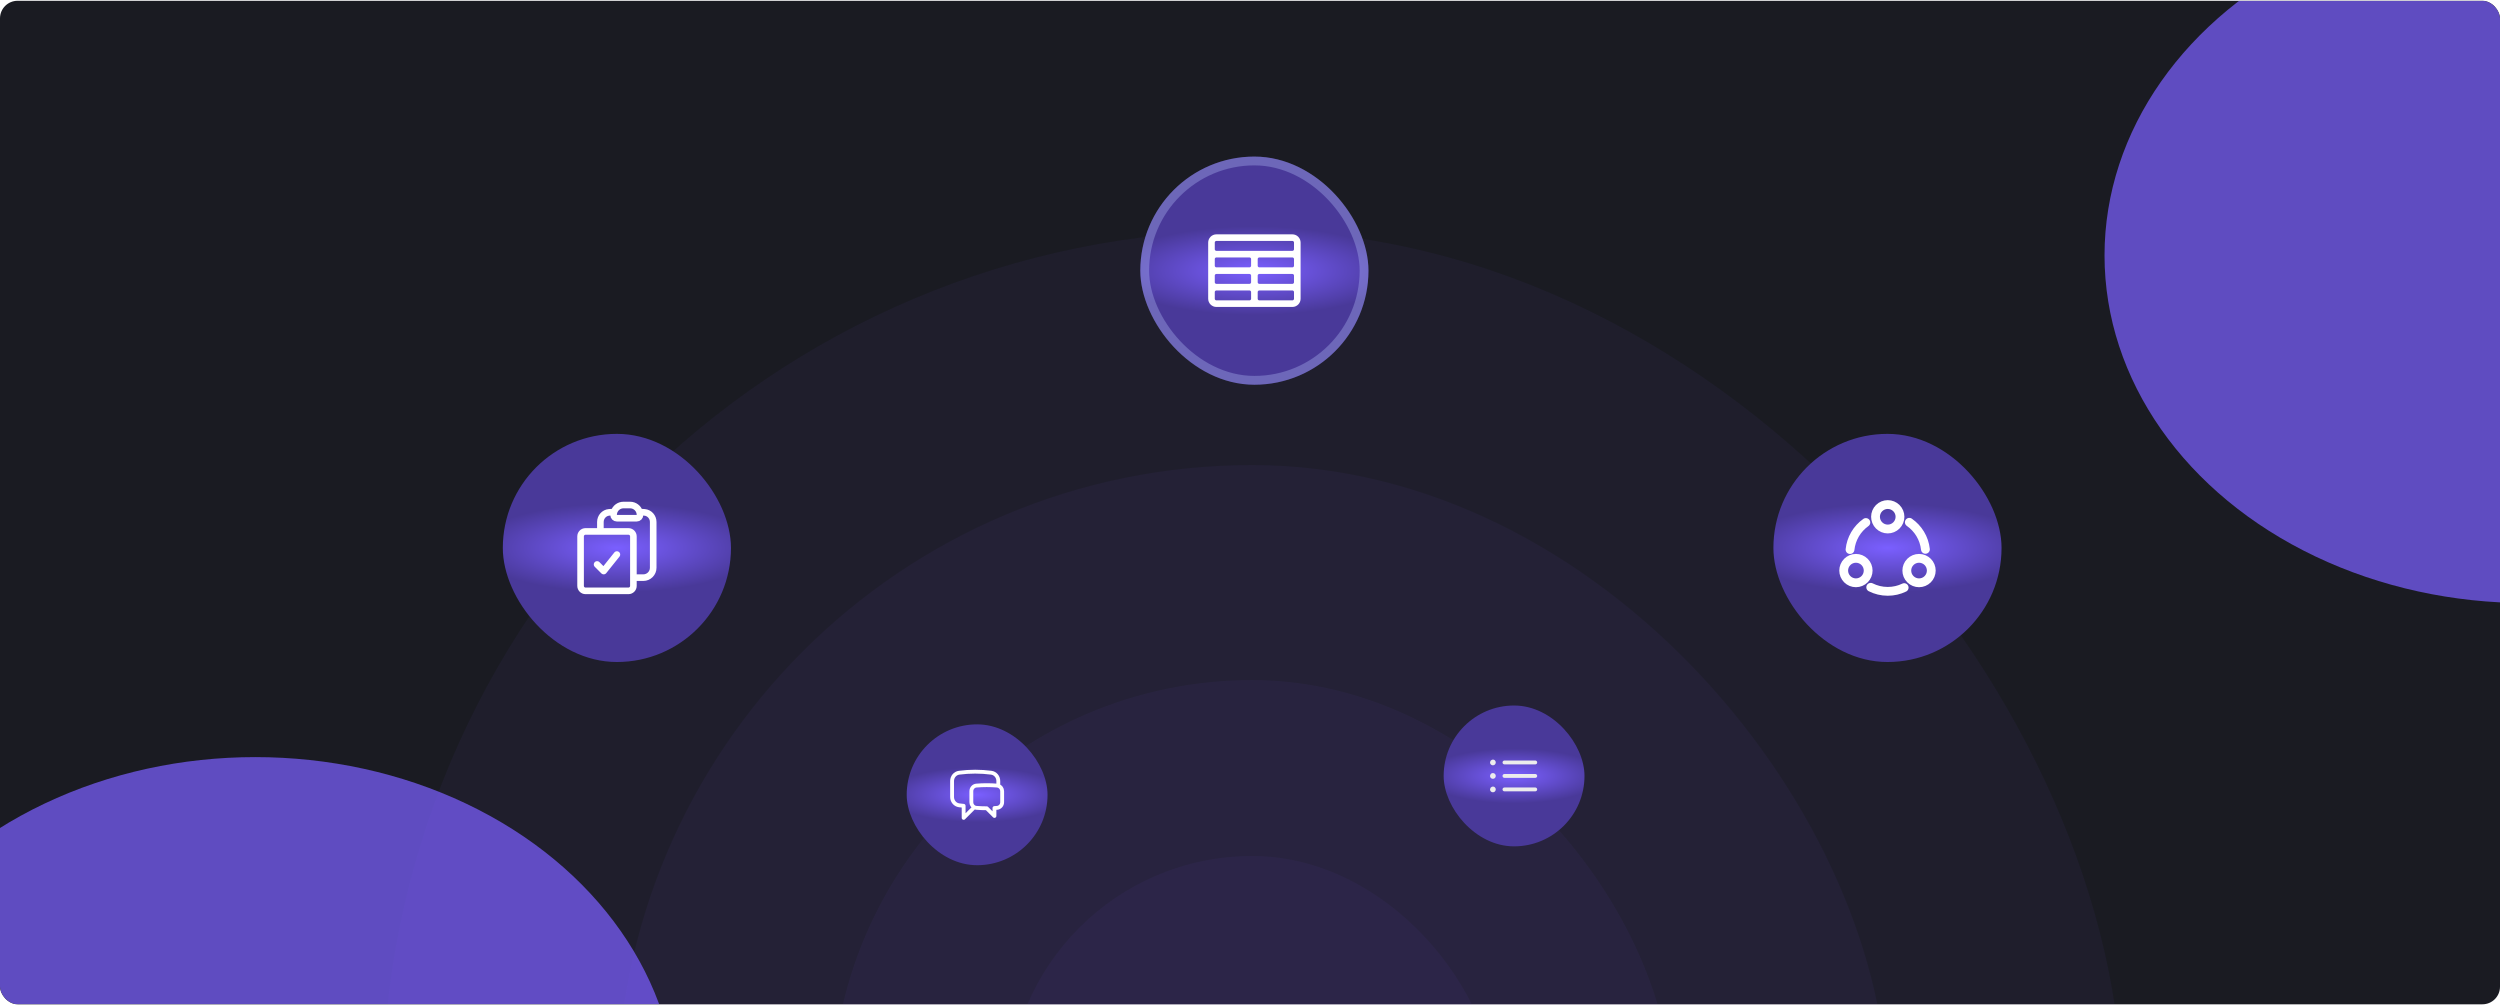 <svg width="568" height="229" viewBox="0 0 568 229" fill="none" xmlns="http://www.w3.org/2000/svg">
<g filter="url(#filter0_n_46515_6933)">
<g clip-path="url(#clip0_46515_6933)">
<rect y="0.178" width="568" height="228" rx="4" fill="#1A1B22"/>
<g filter="url(#filter1_f_46515_6933)">
<ellipse cx="574.001" cy="58.028" rx="95.853" ry="78.987" fill="#7A5FFF" fill-opacity="0.72"/>
</g>
<g filter="url(#filter2_f_46515_6933)">
<ellipse cx="58.001" cy="251" rx="95.853" ry="78.987" fill="#7A5FFF" fill-opacity="0.72"/>
</g>
<rect x="86.865" y="52.365" width="395.27" height="395.27" rx="197.635" fill="#7A5FFF" fill-opacity="0.05"/>
<g filter="url(#filter3_d_46515_6933)">
<rect x="258.08" y="34.575" width="51.834" height="51.834" rx="25.917" fill="url(#paint0_radial_46515_6933)"/>
<rect x="259.08" y="35.575" width="49.834" height="49.834" rx="24.917" stroke="#BACAFF" stroke-opacity="0.32" stroke-width="2"/>
<path d="M275.373 67.992H292.623M275.373 67.992C274.752 67.992 274.248 67.489 274.248 66.867M275.373 67.992H282.873C283.494 67.992 283.998 67.489 283.998 66.867M274.248 66.867V54.117M274.248 66.867V65.367C274.248 64.746 274.752 64.242 275.373 64.242M293.748 66.867V54.117M293.748 66.867C293.748 67.489 293.244 67.992 292.623 67.992M293.748 66.867V65.367C293.748 64.746 293.244 64.242 292.623 64.242M292.623 67.992H285.123C284.502 67.992 283.998 67.489 283.998 66.867M293.748 54.117C293.748 53.496 293.244 52.992 292.623 52.992H275.373C274.752 52.992 274.248 53.496 274.248 54.117M293.748 54.117V55.617C293.748 56.239 293.244 56.742 292.623 56.742M274.248 54.117V55.617C274.248 56.239 274.752 56.742 275.373 56.742M275.373 56.742H292.623M275.373 56.742H282.873C283.494 56.742 283.998 57.246 283.998 57.867M275.373 56.742C274.752 56.742 274.248 57.246 274.248 57.867V59.367C274.248 59.989 274.752 60.492 275.373 60.492M292.623 56.742H285.123C284.502 56.742 283.998 57.246 283.998 57.867M292.623 56.742C293.244 56.742 293.748 57.246 293.748 57.867V59.367C293.748 59.989 293.244 60.492 292.623 60.492M275.373 60.492H282.873M275.373 60.492C274.752 60.492 274.248 60.996 274.248 61.617V63.117C274.248 63.739 274.752 64.242 275.373 64.242M283.998 59.367V57.867M283.998 59.367C283.998 59.989 283.494 60.492 282.873 60.492M283.998 59.367C283.998 59.989 284.502 60.492 285.123 60.492M282.873 60.492C283.494 60.492 283.998 60.996 283.998 61.617M285.123 60.492H292.623M285.123 60.492C284.502 60.492 283.998 60.996 283.998 61.617M292.623 60.492C293.244 60.492 293.748 60.996 293.748 61.617V63.117C293.748 63.739 293.244 64.242 292.623 64.242M275.373 64.242H282.873M283.998 63.117V61.617M283.998 63.117C283.998 63.739 283.494 64.242 282.873 64.242M283.998 63.117C283.998 63.739 284.502 64.242 285.123 64.242M282.873 64.242C283.494 64.242 283.998 64.746 283.998 65.367M283.998 66.867V65.367M283.998 65.367C283.998 64.746 284.502 64.242 285.123 64.242M285.123 64.242H292.623" stroke="white" stroke-width="1.5" stroke-linecap="round" stroke-linejoin="round"/>
</g>
<rect x="140.158" y="105.66" width="288.68" height="288.68" rx="144.34" fill="#7A5FFF" fill-opacity="0.05"/>
<rect x="114.24" y="98.575" width="51.834" height="51.834" rx="25.917" fill="url(#paint1_radial_46515_6933)"/>
<path d="M139.508 116.328C139.443 116.538 139.408 116.761 139.408 116.992C139.408 117.406 139.744 117.742 140.158 117.742H144.658C145.072 117.742 145.408 117.406 145.408 116.992C145.408 116.761 145.373 116.538 145.309 116.328M139.508 116.328C139.791 115.41 140.647 114.742 141.658 114.742H143.158C144.17 114.742 145.025 115.41 145.309 116.328M139.508 116.328C139.132 116.351 138.758 116.377 138.384 116.408C137.253 116.502 136.408 117.465 136.408 118.6V120.742M145.309 116.328C145.684 116.351 146.059 116.377 146.432 116.408C147.563 116.502 148.408 117.465 148.408 118.6V128.992C148.408 130.235 147.401 131.242 146.158 131.242H143.908M136.408 120.742H133.033C132.412 120.742 131.908 121.246 131.908 121.867V133.117C131.908 133.739 132.412 134.242 133.033 134.242H142.783C143.405 134.242 143.908 133.739 143.908 133.117V131.242M136.408 120.742H142.783C143.405 120.742 143.908 121.246 143.908 121.867V131.242M135.658 128.242L137.158 129.742L140.158 125.992" stroke="white" stroke-width="1.5" stroke-linecap="round" stroke-linejoin="round"/>
<rect x="189.01" y="154.514" width="190.973" height="190.973" rx="95.487" fill="#7A5FFF" fill-opacity="0.05"/>
<rect x="206.002" y="164.575" width="32" height="32" rx="16" fill="url(#paint2_radial_46515_6933)"/>
<g clip-path="url(#clip1_46515_6933)">
<path d="M226.814 178.54C227.33 178.706 227.689 179.198 227.689 179.763V182.263C227.689 182.926 227.195 183.489 226.534 183.542C226.337 183.559 226.138 183.573 225.939 183.585V185.388L224.189 183.638C223.4 183.638 222.618 183.605 221.845 183.542C221.671 183.528 221.508 183.479 221.363 183.401M226.814 178.54C226.726 178.512 226.633 178.493 226.537 178.485C225.763 178.42 224.98 178.388 224.189 178.388C223.399 178.388 222.616 178.42 221.842 178.485C221.182 178.539 220.689 179.101 220.689 179.763V182.263C220.689 182.752 220.958 183.185 221.363 183.401M226.814 178.54V177.447C226.814 176.501 226.143 175.681 225.205 175.56C224.013 175.405 222.798 175.325 221.565 175.325C220.331 175.325 219.116 175.405 217.924 175.56C216.986 175.681 216.314 176.501 216.314 177.447V181.078C216.314 182.024 216.986 182.844 217.924 182.966C218.261 183.009 218.599 183.047 218.939 183.079V185.825L221.363 183.401" stroke="white" stroke-width="0.875" stroke-linecap="round" stroke-linejoin="round"/>
</g>
<rect x="327.998" y="160.292" width="32" height="32" rx="16" fill="url(#paint3_radial_46515_6933)"/>
<path d="M341.811 173.229H348.811M341.811 176.292H348.811M341.811 179.354H348.811M339.186 173.229H339.19V173.234H339.186V173.229ZM339.404 173.229C339.404 173.35 339.306 173.448 339.186 173.448C339.065 173.448 338.967 173.35 338.967 173.229C338.967 173.109 339.065 173.011 339.186 173.011C339.306 173.011 339.404 173.109 339.404 173.229ZM339.186 176.292H339.19V176.296H339.186V176.292ZM339.404 176.292C339.404 176.413 339.306 176.511 339.186 176.511C339.065 176.511 338.967 176.413 338.967 176.292C338.967 176.171 339.065 176.073 339.186 176.073C339.306 176.073 339.404 176.171 339.404 176.292ZM339.186 179.354H339.19V179.359H339.186V179.354ZM339.404 179.354C339.404 179.475 339.306 179.573 339.186 179.573C339.065 179.573 338.967 179.475 338.967 179.354C338.967 179.234 339.065 179.136 339.186 179.136C339.306 179.136 339.404 179.234 339.404 179.354Z" stroke="#ECECEC" stroke-width="0.875" stroke-linecap="round" stroke-linejoin="round"/>
<rect x="228.982" y="194.484" width="111.031" height="111.031" rx="55.515" fill="#7A5FFF" fill-opacity="0.05"/>
<rect x="402.918" y="98.575" width="51.834" height="51.834" rx="25.917" fill="url(#paint4_radial_46515_6933)"/>
<g clip-path="url(#clip2_46515_6933)">
<path d="M433.797 118.662C435.797 120.052 437.177 122.262 437.457 124.812M420.327 124.862C420.452 123.639 420.839 122.457 421.46 121.396C422.081 120.336 422.922 119.42 423.927 118.712M425.027 133.432C426.187 134.022 427.507 134.352 428.897 134.352C430.237 134.352 431.497 134.052 432.627 133.502M431.677 117.412C431.677 117.777 431.605 118.138 431.465 118.476C431.325 118.813 431.121 119.119 430.862 119.378C430.604 119.636 430.298 119.841 429.961 119.98C429.623 120.12 429.262 120.192 428.897 120.192C428.532 120.192 428.17 120.12 427.833 119.98C427.496 119.841 427.189 119.636 426.931 119.378C426.673 119.119 426.468 118.813 426.328 118.476C426.189 118.138 426.117 117.777 426.117 117.412C426.117 116.675 426.41 115.967 426.931 115.446C427.452 114.925 428.159 114.632 428.897 114.632C429.634 114.632 430.341 114.925 430.862 115.446C431.384 115.967 431.677 116.675 431.677 117.412ZM424.447 129.632C424.447 130.369 424.154 131.076 423.632 131.598C423.111 132.119 422.404 132.412 421.667 132.412C420.929 132.412 420.222 132.119 419.701 131.598C419.18 131.076 418.887 130.369 418.887 129.632C418.887 128.895 419.18 128.187 419.701 127.666C420.222 127.145 420.929 126.852 421.667 126.852C422.404 126.852 423.111 127.145 423.632 127.666C424.154 128.187 424.447 128.895 424.447 129.632ZM438.787 129.632C438.787 129.997 438.715 130.358 438.575 130.696C438.435 131.033 438.231 131.339 437.972 131.598C437.714 131.856 437.408 132.061 437.071 132.2C436.733 132.34 436.372 132.412 436.007 132.412C435.642 132.412 435.28 132.34 434.943 132.2C434.606 132.061 434.299 131.856 434.041 131.598C433.783 131.339 433.578 131.033 433.438 130.696C433.299 130.358 433.227 129.997 433.227 129.632C433.227 128.895 433.52 128.187 434.041 127.666C434.562 127.145 435.269 126.852 436.007 126.852C436.744 126.852 437.451 127.145 437.972 127.666C438.494 128.187 438.787 128.895 438.787 129.632Z" stroke="white" stroke-width="2" stroke-linecap="round" stroke-linejoin="round"/>
</g>
</g>
</g>
<defs>
<filter id="filter0_n_46515_6933" x="0" y="0.178" width="568" height="228" filterUnits="userSpaceOnUse" color-interpolation-filters="sRGB">
<feFlood flood-opacity="0" result="BackgroundImageFix"/>
<feBlend mode="normal" in="SourceGraphic" in2="BackgroundImageFix" result="shape"/>
<feTurbulence type="fractalNoise" baseFrequency="2 2" stitchTiles="stitch" numOctaves="3" result="noise" seed="3750" />
<feColorMatrix in="noise" type="luminanceToAlpha" result="alphaNoise" />
<feComponentTransfer in="alphaNoise" result="coloredNoise1">
<feFuncA type="discrete" tableValues="1 1 1 1 1 1 1 1 1 1 1 1 1 1 1 1 1 1 1 1 1 1 1 1 1 1 1 1 1 1 1 1 1 1 1 1 1 1 1 1 1 1 1 1 1 1 1 1 1 1 1 0 0 0 0 0 0 0 0 0 0 0 0 0 0 0 0 0 0 0 0 0 0 0 0 0 0 0 0 0 0 0 0 0 0 0 0 0 0 0 0 0 0 0 0 0 0 0 0 0 "/>
</feComponentTransfer>
<feComposite operator="in" in2="shape" in="coloredNoise1" result="noise1Clipped" />
<feFlood flood-color="rgba(0, 0, 0, 0.12)" result="color1Flood" />
<feComposite operator="in" in2="noise1Clipped" in="color1Flood" result="color1" />
<feMerge result="effect1_noise_46515_6933">
<feMergeNode in="shape" />
<feMergeNode in="color1" />
</feMerge>
</filter>
<filter id="filter1_f_46515_6933" x="298.148" y="-200.959" width="551.705" height="517.973" filterUnits="userSpaceOnUse" color-interpolation-filters="sRGB">
<feFlood flood-opacity="0" result="BackgroundImageFix"/>
<feBlend mode="normal" in="SourceGraphic" in2="BackgroundImageFix" result="shape"/>
<feGaussianBlur stdDeviation="90" result="effect1_foregroundBlur_46515_6933"/>
</filter>
<filter id="filter2_f_46515_6933" x="-217.852" y="-7.986" width="551.705" height="517.973" filterUnits="userSpaceOnUse" color-interpolation-filters="sRGB">
<feFlood flood-opacity="0" result="BackgroundImageFix"/>
<feBlend mode="normal" in="SourceGraphic" in2="BackgroundImageFix" result="shape"/>
<feGaussianBlur stdDeviation="90" result="effect1_foregroundBlur_46515_6933"/>
</filter>
<filter id="filter3_d_46515_6933" x="230.08" y="6.575" width="109.834" height="109.834" filterUnits="userSpaceOnUse" color-interpolation-filters="sRGB">
<feFlood flood-opacity="0" result="BackgroundImageFix"/>
<feColorMatrix in="SourceAlpha" type="matrix" values="0 0 0 0 0 0 0 0 0 0 0 0 0 0 0 0 0 0 127 0" result="hardAlpha"/>
<feMorphology radius="15" operator="dilate" in="SourceAlpha" result="effect1_dropShadow_46515_6933"/>
<feOffset dx="1" dy="1"/>
<feGaussianBlur stdDeviation="7"/>
<feComposite in2="hardAlpha" operator="out"/>
<feColorMatrix type="matrix" values="0 0 0 0 0.349 0 0 0 0 0.271 0 0 0 0 0.729 0 0 0 0.49 0"/>
<feBlend mode="normal" in2="BackgroundImageFix" result="effect1_dropShadow_46515_6933"/>
<feBlend mode="normal" in="SourceGraphic" in2="effect1_dropShadow_46515_6933" result="shape"/>
</filter>
<radialGradient id="paint0_radial_46515_6933" cx="0" cy="0" r="1" gradientUnits="userSpaceOnUse" gradientTransform="translate(283.997 60.492) rotate(90) scale(10.075 32.884)">
<stop stop-color="#7A5FFF"/>
<stop offset="1" stop-color="#493999"/>
</radialGradient>
<radialGradient id="paint1_radial_46515_6933" cx="0" cy="0" r="1" gradientUnits="userSpaceOnUse" gradientTransform="translate(140.157 124.492) rotate(90) scale(10.075 32.884)">
<stop stop-color="#7A5FFF"/>
<stop offset="1" stop-color="#493999"/>
</radialGradient>
<radialGradient id="paint2_radial_46515_6933" cx="0" cy="0" r="1" gradientUnits="userSpaceOnUse" gradientTransform="translate(222.002 180.575) rotate(90) scale(6.22 20.301)">
<stop stop-color="#7A5FFF"/>
<stop offset="1" stop-color="#493999"/>
</radialGradient>
<radialGradient id="paint3_radial_46515_6933" cx="0" cy="0" r="1" gradientUnits="userSpaceOnUse" gradientTransform="translate(343.998 176.292) rotate(90) scale(6.22 20.301)">
<stop stop-color="#7A5FFF"/>
<stop offset="1" stop-color="#493999"/>
</radialGradient>
<radialGradient id="paint4_radial_46515_6933" cx="0" cy="0" r="1" gradientUnits="userSpaceOnUse" gradientTransform="translate(428.835 124.492) rotate(90) scale(10.075 32.884)">
<stop stop-color="#7A5FFF"/>
<stop offset="1" stop-color="#493999"/>
</radialGradient>
<clipPath id="clip0_46515_6933">
<rect y="0.178" width="568" height="228" rx="4" fill="white"/>
</clipPath>
<clipPath id="clip1_46515_6933">
<rect width="14" height="14" fill="white" transform="translate(215.002 173.575)"/>
</clipPath>
<clipPath id="clip2_46515_6933">
<rect width="24" height="24" fill="white" transform="translate(416.836 112.492)"/>
</clipPath>
</defs>
</svg>
